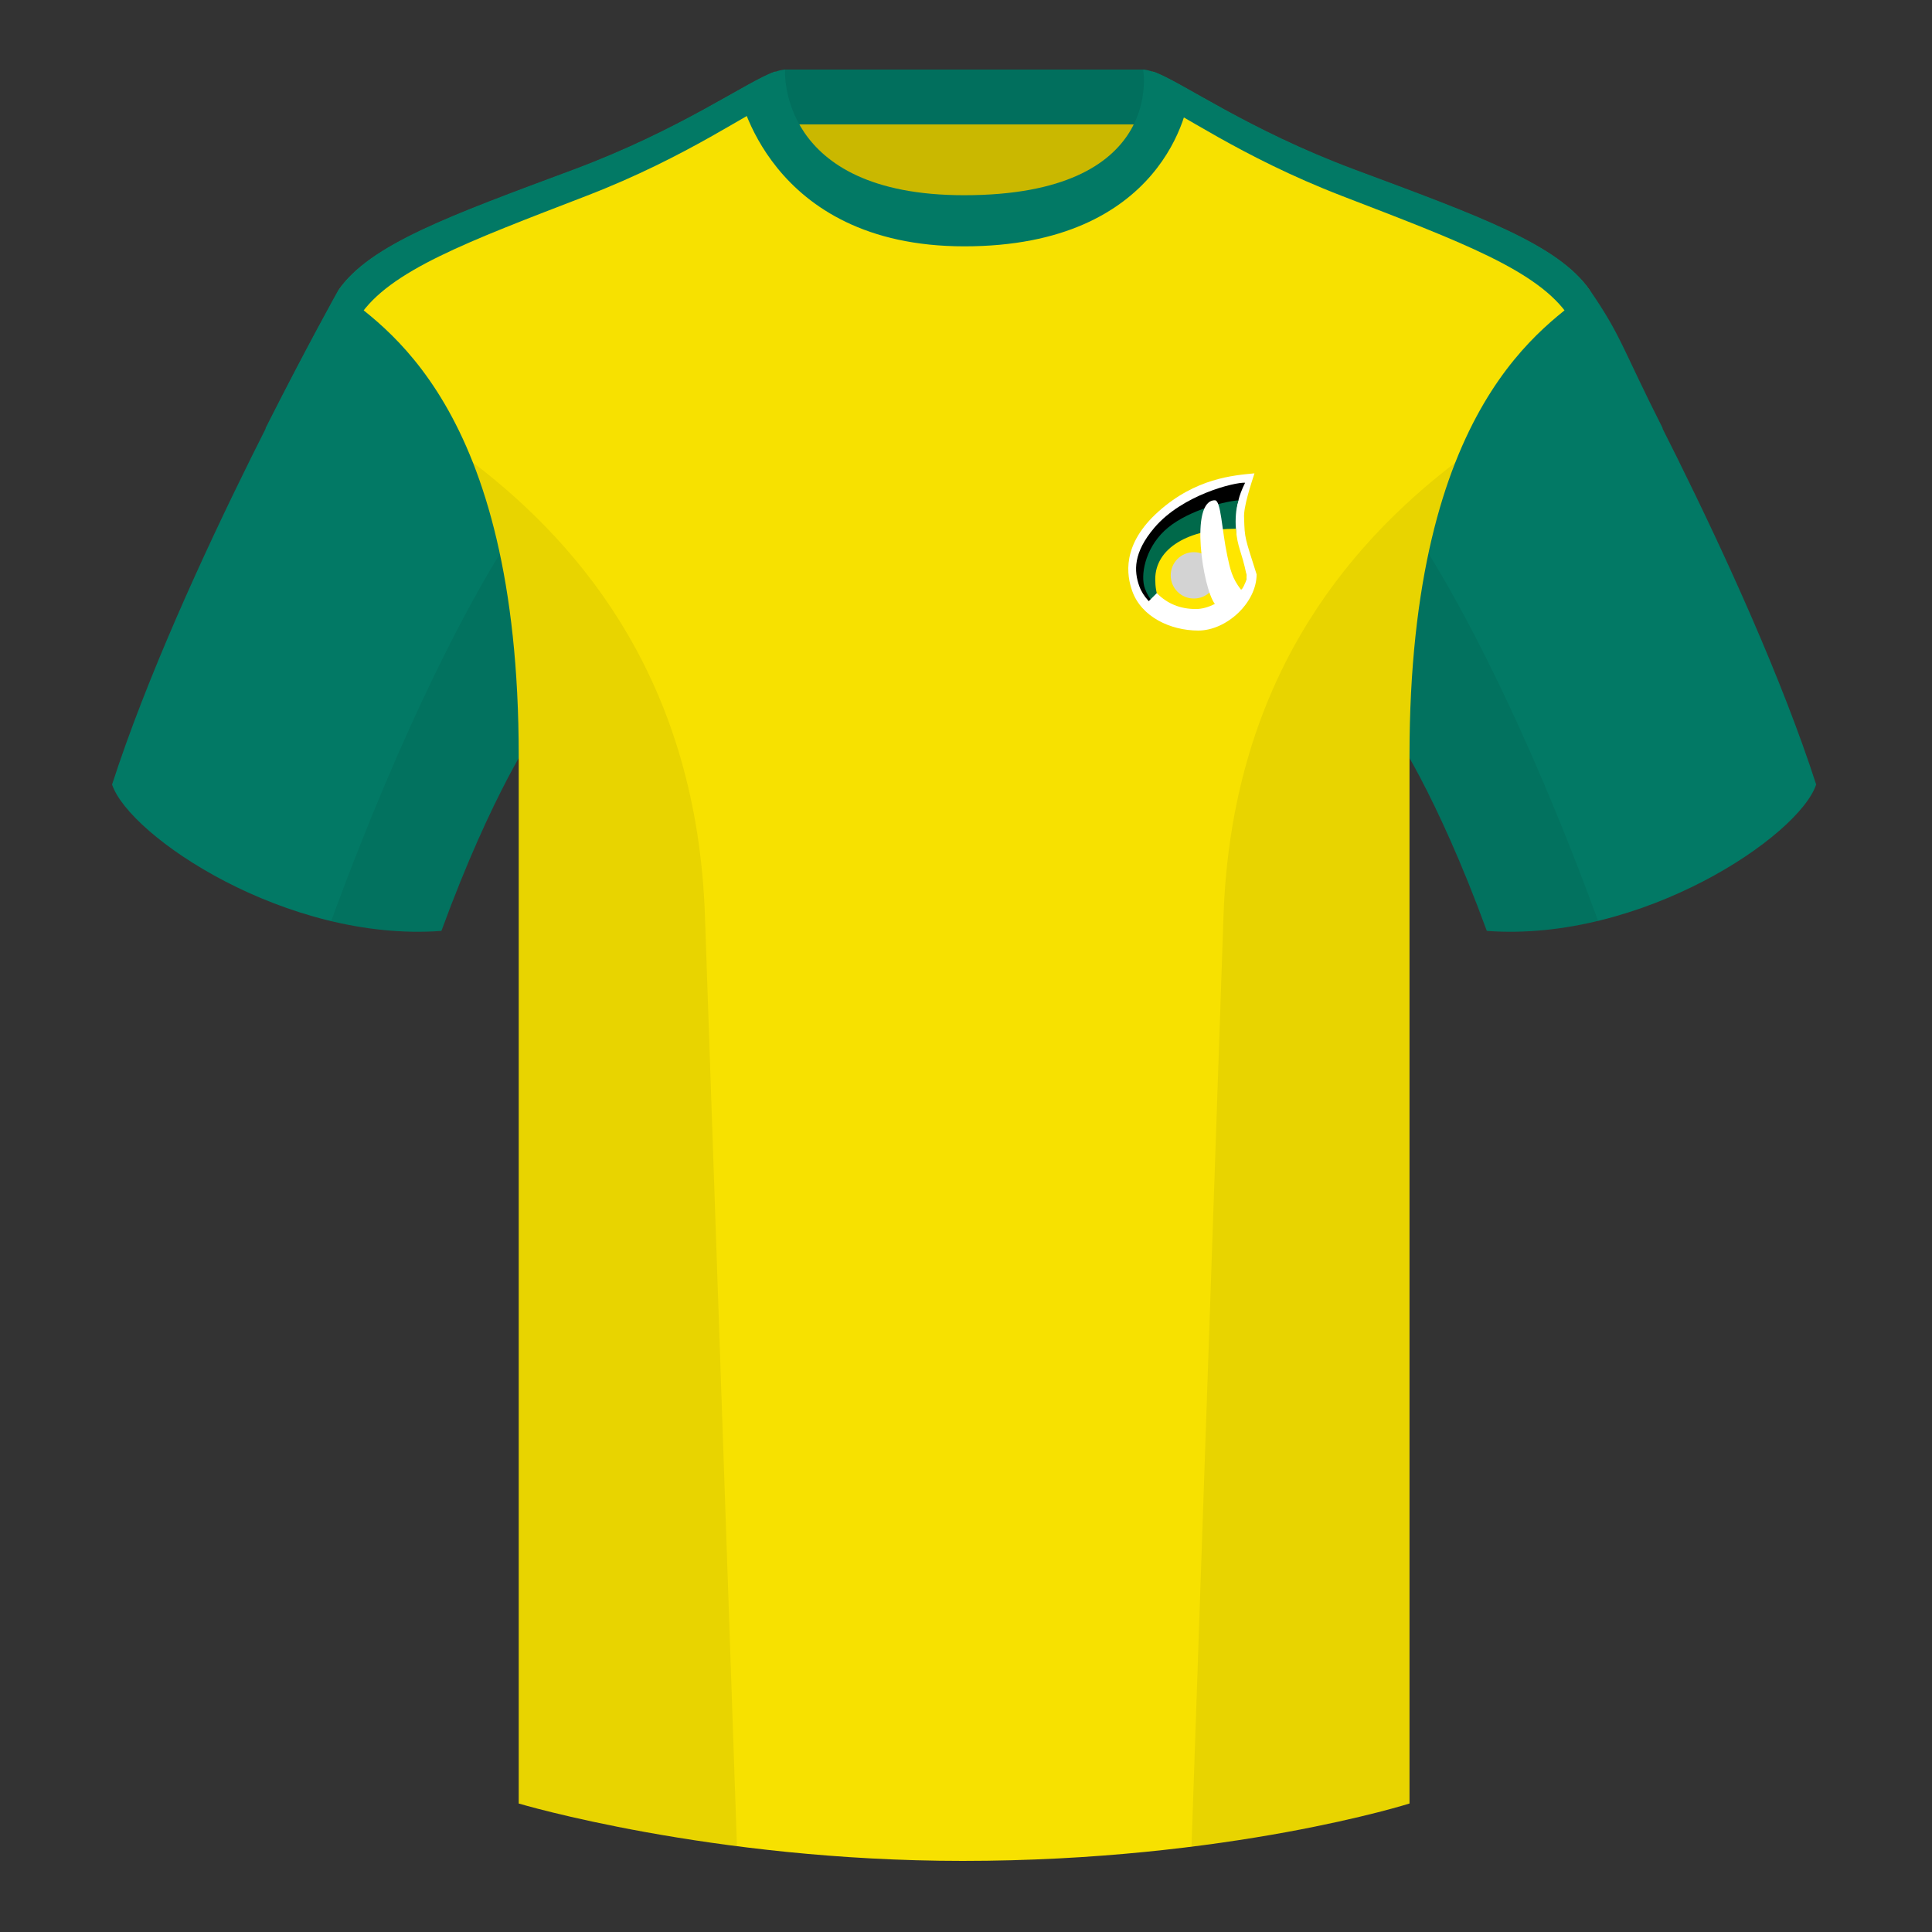 <?xml version="1.0" encoding="UTF-8"?><svg height="500" viewBox="0 0 500 500" width="500" xmlns="http://www.w3.org/2000/svg"><rect x="0" y="0" width="500" height="500" fill="#333333" stroke="none"/><g fill="none" fill-rule="evenodd"><path d="M0 0h500v500H0z"/><path d="M203.006 109.193h93.643V21.898h-93.643z" fill="#cab800"/><path d="M202.867 32.198h93.458v-14.2h-93.458z" fill="#016f5d"/><path d="M87.55 75.26s-40.762 72.8-58.547 127.77c4.445 13.375 45.208 40.86 85.232 37.885 13.34-36.4 24.46-52 24.46-52S141.658 93.83 87.55 75.26M411.476 75.26s40.762 72.8 58.547 127.77c-4.445 13.375-45.208 40.86-85.232 37.885-13.34-36.4-24.46-52-24.46-52S357.368 93.83 411.476 75.26" fill="#027965"/><path d="M249.514 57.706c-50.082 0-47.798-39.47-48.742-39.14-7.516 2.618-24.133 14.936-52.439 25.495-31.873 11.885-52.626 19.315-60.782 31.2 11.114 8.915 46.694 28.97 46.694 120.345v271.14S183.903 481.6 249.13 481.6c68.929 0 115.648-14.855 115.648-14.855v-271.14c0-91.375 35.58-111.43 46.7-120.345-8.157-11.885-28.91-19.315-60.783-31.2-28.36-10.577-44.982-22.92-52.478-25.511-.927-.318 4.177 39.156-48.703 39.156z" fill="#f7e100"/><g fill="#027965"><path d="M68.717 110.836c10.64-21.092 18.83-35.72 18.83-35.72 8.157-11.885 28.91-19.315 60.783-31.2 28.008-10.447 44.571-22.617 52.198-25.41.186.63.31 3.354 1.13 7.093-7.518 3.04-23.336 14.847-49.942 25.114-30.81 11.885-50.865 19.315-58.747 31.2 0 0-7.812 14.495-17.944 35.245zM430.304 110.836l-6.308 6.322c-10.132-20.75-17.944-35.245-17.944-35.245-7.882-11.885-27.937-19.315-58.747-31.2C320.7 40.446 304.88 28.64 297.363 25.6c.82-3.739.945-6.462 1.13-7.092 7.627 2.792 24.19 14.962 52.198 25.409 31.873 11.885 52.626 19.315 60.783 31.2s8.19 14.628 18.83 35.72z"/><path d="M249.576 63.752c51.479 0 58.279-35.895 58.279-40.38-5.772-3.24-9.728-5.345-12.008-5.345 0 0 5.881 32.495-46.335 32.495-48.52 0-46.336-32.495-46.336-32.495-2.28 0-6.235 2.105-12.002 5.345 0 0 7.368 40.38 58.402 40.38"/></g><g transform="translate(292 122.5)"><path d="M18.128 40.686c7.283 0 15.081-7.2 15.081-14.545-2.989-9.486-3.094-9.18-3.236-14.545-.247-2.81 1.9-9.13 2.683-11.596C27.15.531 17.46 1.248 7.816 9.877-1.832 18.507-.405 26.48 1.03 30.49c2.37 6.627 9.815 10.197 17.098 10.197z" fill="#fff"/><path d="M17.976 38.4c6.075 0 9.089-28.123 10.534-31.428.257-1.195.831-2.708 1.722-4.54-2.647-.178-16.24 3.124-23.476 11.631-5.528 6.5-5.29 11.27-3.909 15.131 1.965 5.489 9.054 9.206 15.129 9.206z" fill="#000"/><path d="M17.976 38.4c6.075 0 12.58-5.954 12.58-12.03-2.493-7.845-2.58-7.593-2.7-12.03-.205-2.322 0-5.328.654-7.368-4.592.44-14.09 3.08-19.166 7.9-5.077 4.818-6.247 11.592-5.05 14.909C6.27 35.26 11.9 38.4 17.976 38.4z" fill="#00694a"/><path d="M17.976 38.4c6.075 0 12.646-5.954 12.646-12.03-1.359-6.566-2.363-6.97-2.765-12.03-12.305 0-20.881 5.06-20.881 13.06s4.925 11 11 11z" fill="#ffe600"/><circle cx="16.976" cy="26.4" fill="#d3d3d3" r="6"/><path d="M7.375 31c2.71 2.744 6.076 4.116 10.1 4.116 1.567 0 3.21-.442 4.932-1.325-3.084-3.898-6.632-26.82 0-26.82 1.602 0 1.778 7.608 3.208 14.333.736 3.462 1.232 5.796 3.501 8.74.264.342 1.015-1.124 2.253-4.399.91 1.124.445 3.708-1.393 7.755-4.167 3.6-8.334 5.401-12.5 5.401-4.167 0-8.334-1.8-12.5-5.401z" fill="#fff"/></g><path d="M413.584 238.323c-9.287 2.238-19.064 3.316-28.798 2.592-8.197-22.369-15.557-36.883-20.012-44.748v270.577s-21.102 6.71-55.867 11.11l-.544-.059c1.881-54.795 5.722-166.47 8.277-240.705 2.055-59.755 31.084-95.29 60.099-117.44-2.676 6.78-5.072 14.606-7 23.667 7.354 11.852 24.436 42.069 43.831 94.964l.014.042zM190.717 477.795c-34.248-4.401-56.477-11.05-56.477-11.05V196.171c-4.456 7.867-11.813 22.38-20.01 44.743-9.632.716-19.308-.332-28.51-2.523.005-.033.012-.065.02-.097 19.377-52.848 36.305-83.066 43.61-94.944-1.93-9.075-4.328-16.912-7.007-23.701 29.015 22.15 58.044 57.685 60.1 117.44 2.554 74.235 6.395 185.91 8.276 240.705z" fill="#000" fill-opacity=".06"/></g></svg>